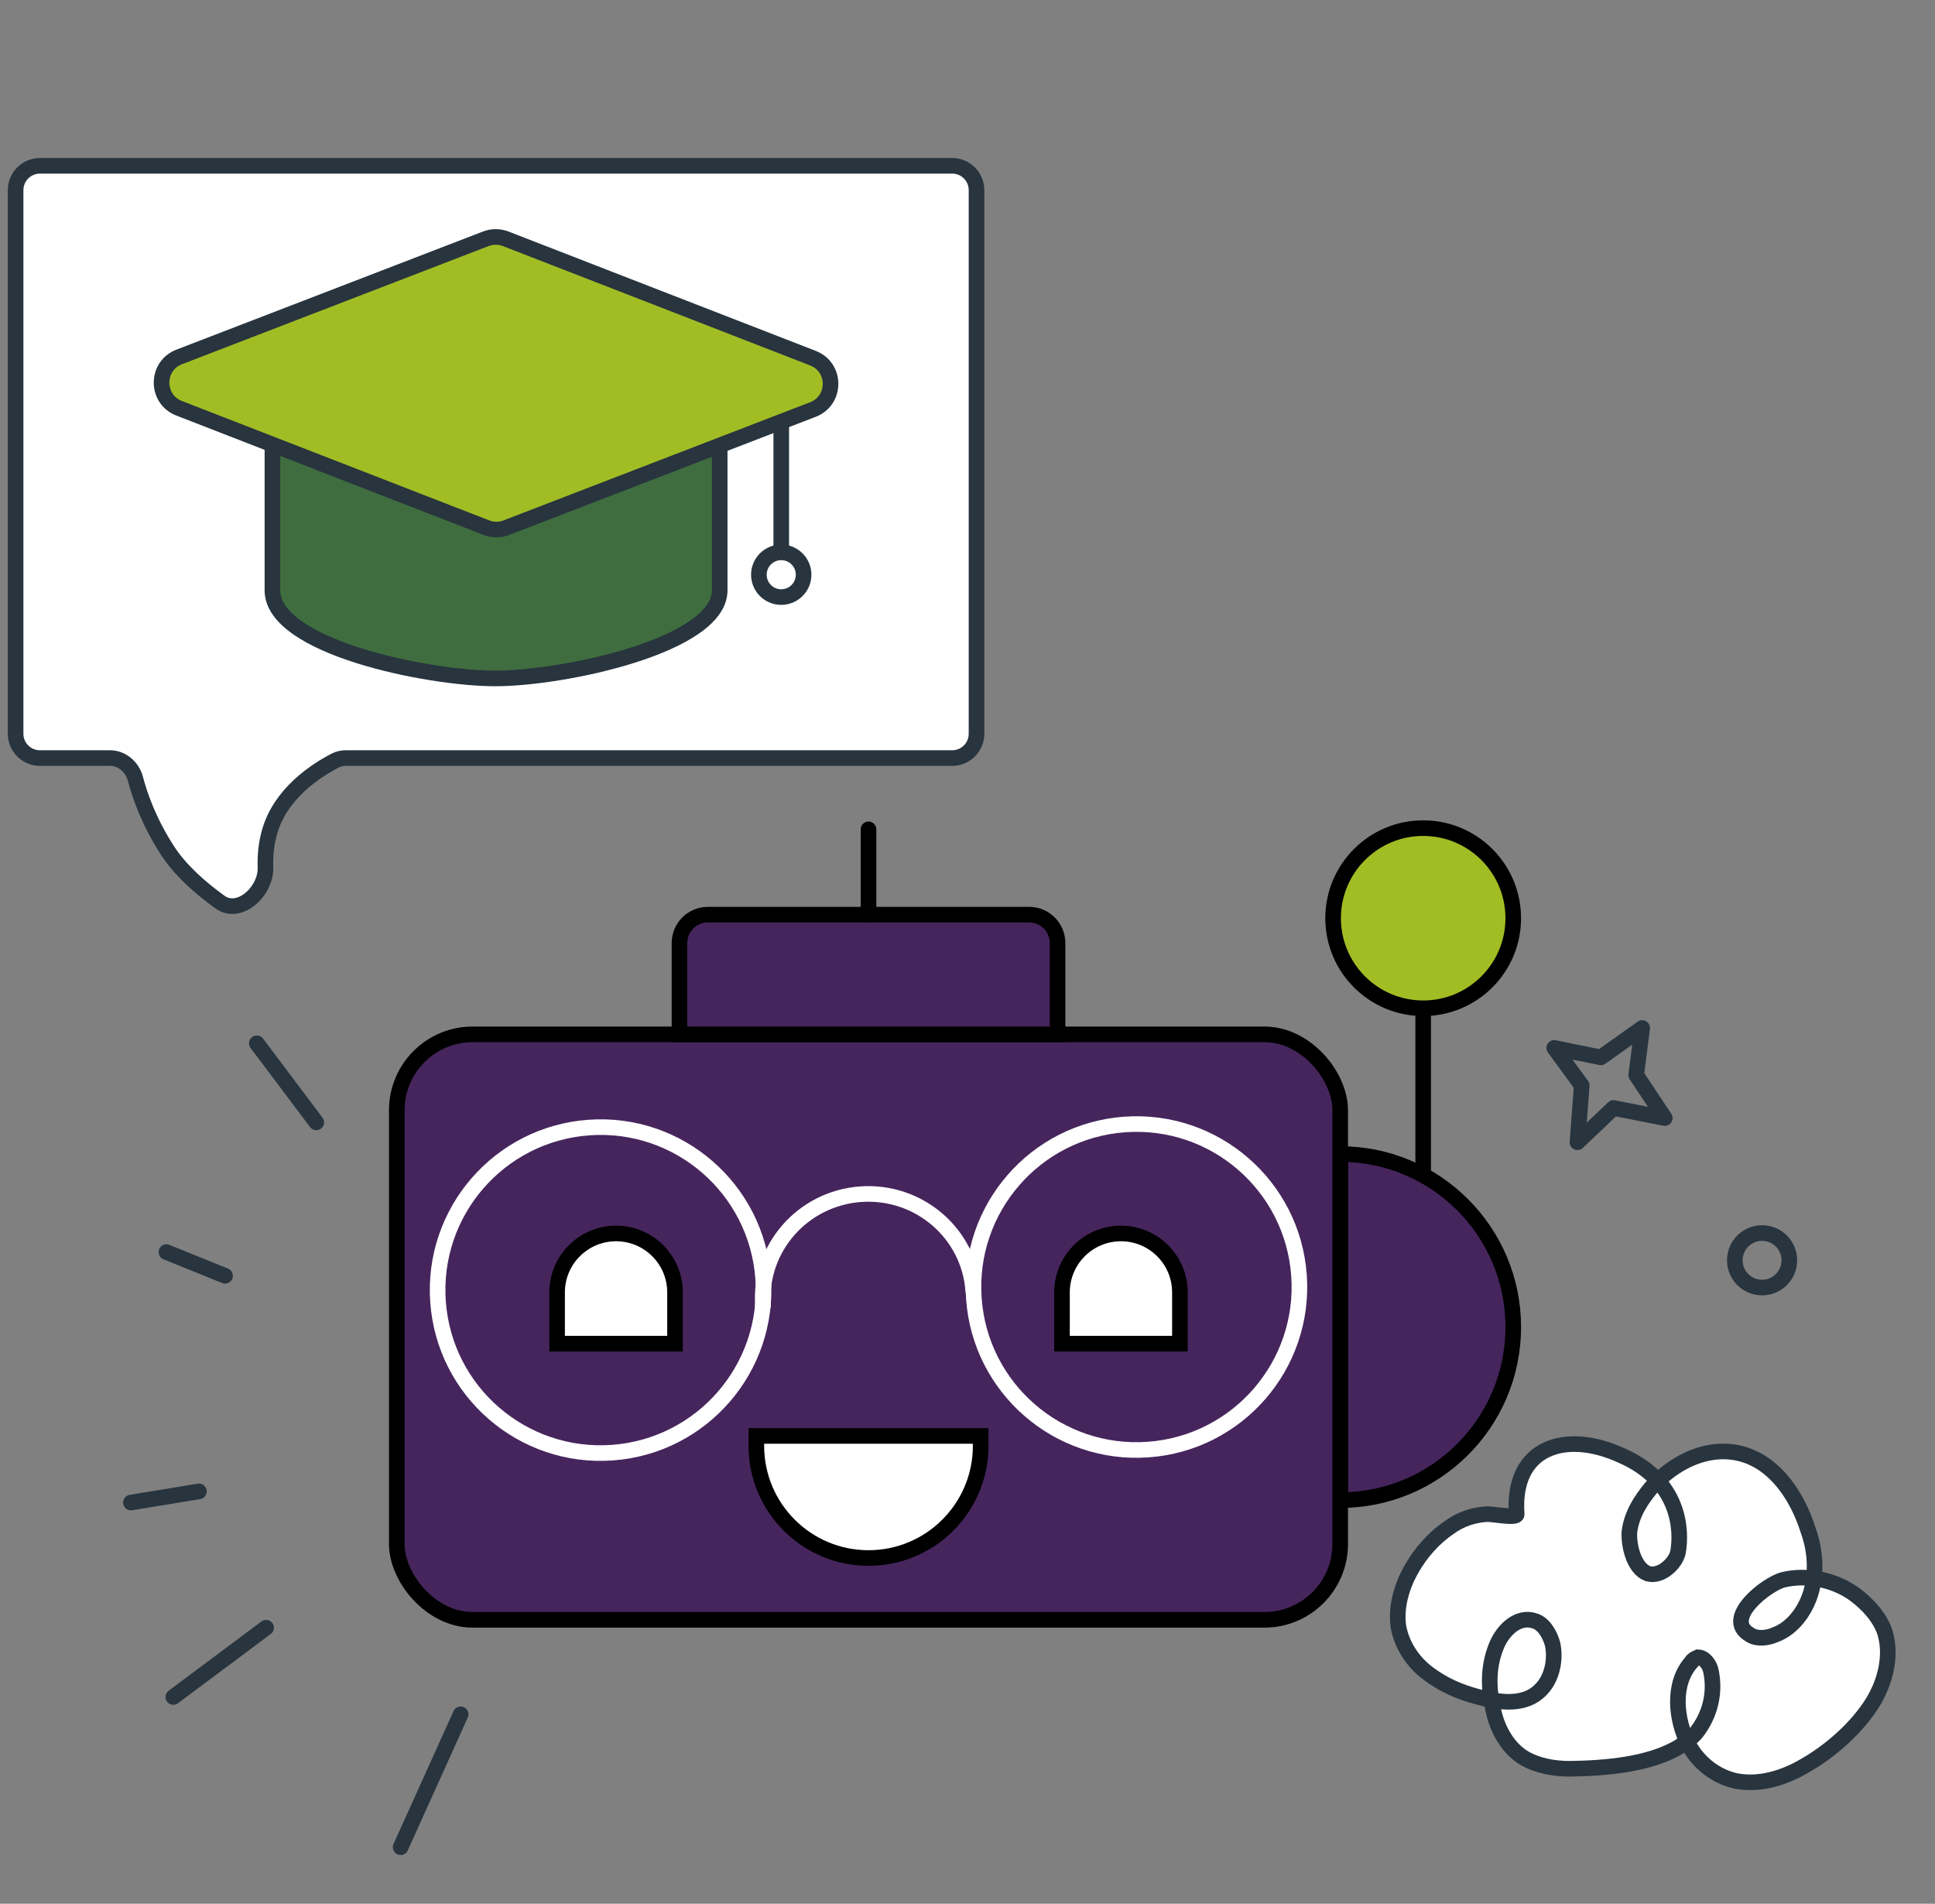 <svg width="124" height="122" viewBox="0 0 124 122" fill="none" xmlns="http://www.w3.org/2000/svg">
<rect x="0" y="0" width="124" height="122" fill="#808080" stroke="none"/>
<path d="M85.885 96.134C92.009 96.134 96.974 91.169 96.974 85.045C96.974 78.921 92.009 73.956 85.885 73.956V96.134Z" fill="#46255D" stroke="black" stroke-linecap="round"/>
<circle cx="112.919" cy="80.765" r="1.747" transform="rotate(-82.757 112.919 80.765)" stroke="#28343E"/>
<path d="M101.361 69.559L99.599 67.153L102.584 67.762L105.235 65.879L104.852 68.893L106.684 71.652L103.397 71.004L101.089 73.2L101.361 69.559Z" stroke="#28343E" stroke-linecap="round" stroke-linejoin="round"/>
<path d="M29.519 109.861L25.674 118.376" stroke="#28343E" stroke-linecap="round"/>
<path d="M14.421 81.758L10.666 80.239" stroke="#28343E" stroke-linecap="round"/>
<path d="M20.268 71.927L16.458 66.859" stroke="#28343E" stroke-linecap="round"/>
<path d="M17.053 104.311L11.107 108.749" stroke="#28343E" stroke-linecap="round"/>
<path d="M12.748 95.575L8.392 96.289" stroke="#28343E" stroke-linecap="round"/>
<rect x="25.428" y="66.285" width="60.456" height="37.52" rx="4.861" fill="#46255D" stroke="black" stroke-linecap="round"/>
<circle cx="91.201" cy="58.842" r="5.772" fill="#A2BD24" stroke="black" stroke-linecap="round"/>
<path d="M91.201 64.766V75.248" stroke="black" stroke-linecap="round" stroke-linejoin="round"/>
<path d="M43.542 60.437C43.542 59.43 44.359 58.614 45.365 58.614H65.948C66.955 58.614 67.771 59.43 67.771 60.437V66.285H43.542V60.437Z" fill="#46255D" stroke="black" stroke-linecap="round"/>
<path d="M55.657 53.146V58.614" stroke="black" stroke-linecap="round" stroke-linejoin="round"/>
<path d="M48.469 92.021H62.844V92.656C62.844 96.626 59.626 99.844 55.656 99.844C51.687 99.844 48.469 96.626 48.469 92.656V92.021Z" fill="white" stroke="black" stroke-linecap="round"/>
<path d="M68.055 86.108H75.612V82.823C75.612 80.737 73.921 79.045 71.834 79.045C69.747 79.045 68.055 80.737 68.055 82.823V86.108Z" fill="white" stroke="black" stroke-linecap="round"/>
<path d="M35.7 86.108H43.257V82.823C43.257 80.737 41.566 79.045 39.479 79.045C37.392 79.045 35.7 80.737 35.7 82.823V86.108Z" fill="white" stroke="black" stroke-linecap="round"/>
<path fill-rule="evenodd" clip-rule="evenodd" d="M62.578 12.186C62.578 11.325 61.88 10.626 61.018 10.626H2.56C1.698 10.626 1 11.325 1 12.186V47.021C1 47.882 1.698 48.58 2.56 48.58H7.045C7.825 48.58 8.48 49.158 8.678 49.912C8.982 51.069 9.58 52.733 10.748 54.527C11.561 55.775 12.829 56.897 14.1 57.812C15.339 58.705 17.065 57.109 17.012 55.584C16.986 54.845 17.057 54.069 17.28 53.292C17.975 50.875 20.179 49.413 21.483 48.738C21.69 48.631 21.92 48.58 22.153 48.58H61.018C61.88 48.58 62.578 47.882 62.578 47.021V12.186Z" fill="white" stroke="#28343E" stroke-linecap="round"/>
<circle r="10.449" transform="matrix(-0.997 0.071 0.071 0.997 72.826 82.478)" stroke="white" stroke-linecap="round"/>
<circle r="10.449" transform="matrix(-0.997 0.071 0.071 0.997 38.487 82.675)" stroke="white" stroke-linecap="round"/>
<path d="M48.892 83.678C48.629 79.995 51.433 76.795 55.155 76.529C58.877 76.264 62.106 79.034 62.369 82.716" stroke="white" stroke-linecap="round" stroke-linejoin="round"/>
<path d="M46.12 37.833V28.485H17.457V37.833C17.457 41.449 27.391 43.477 31.743 43.477C36.126 43.477 46.12 41.36 46.12 37.833Z" fill="#3F6D3F" stroke="#28343E"/>
<path d="M31.133 15.302C31.543 15.144 31.997 15.145 32.406 15.303L52.099 22.954C53.601 23.538 53.598 25.664 52.094 26.244L32.444 33.816C32.035 33.974 31.581 33.974 31.171 33.815L11.479 26.164C9.976 25.581 9.979 23.454 11.483 22.874L31.133 15.302Z" fill="#A2BD24" stroke="#28343E"/>
<path d="M50.065 27.118V35.319" stroke="#28343E" stroke-linecap="round" stroke-linejoin="round"/>
<circle cx="50.064" cy="36.83" r="1.433" stroke="#28343E"/>
<path d="M107.624 111.93C108.03 111.644 108.437 111.358 108.714 111.023C109.598 109.889 109.928 108.47 109.646 107.11C109.578 106.716 109.253 106.223 108.818 106.204C108.64 106.283 108.462 106.362 108.412 106.49C107.123 107.909 107.402 110.225 108.198 111.782C108.837 112.984 109.971 113.861 111.265 114.136C112.776 114.422 114.369 113.929 115.716 113.12C117.33 112.194 119.015 110.705 120.008 109.099C120.813 107.788 121.243 106.112 120.793 104.615C120.45 103.6 119.662 102.782 118.863 102.181C117.601 101.255 115.832 100.871 114.289 101.236C113.231 101.492 110.378 103.71 112.114 104.745C112.578 105.07 113.28 104.971 113.725 104.774C114.922 104.35 115.766 103.128 116.086 101.925C116.406 100.723 116.341 99.373 115.88 98.092C115.352 96.416 114.428 94.81 113.037 93.835C110.591 92.16 107.662 93.245 105.817 95.334C105.123 96.172 104.556 97.059 104.415 98.183C104.372 99.05 104.694 100.499 105.593 100.843C106.452 101.099 107.413 100.143 107.534 99.453C107.776 98.074 107.667 94.94 103.955 93.295C100.333 91.61 96.88 92.715 97.193 97.031C97.222 97.337 95.582 97.002 95.275 97.032C94.445 97.081 93.604 97.347 92.881 97.88C90.989 99.141 89.291 101.803 89.609 104.207C89.813 105.39 90.502 106.464 91.468 107.203C92.435 107.942 93.501 108.424 94.706 108.739C96.039 109.104 97.768 109.399 98.829 108.187C99.474 107.477 99.705 106.314 99.49 105.348C99.304 104.688 98.901 104.018 98.299 103.86C97.311 103.555 96.399 104.383 95.962 105.319C95.374 106.64 95.35 108.03 95.672 109.478C95.915 110.75 96.593 112.04 97.738 112.7C98.586 113.173 99.624 113.351 100.583 113.35C102.807 113.32 105.693 113.103 107.624 111.93Z" fill="white" stroke="#28343E" stroke-miterlimit="10" stroke-linecap="round"/>
</svg>

